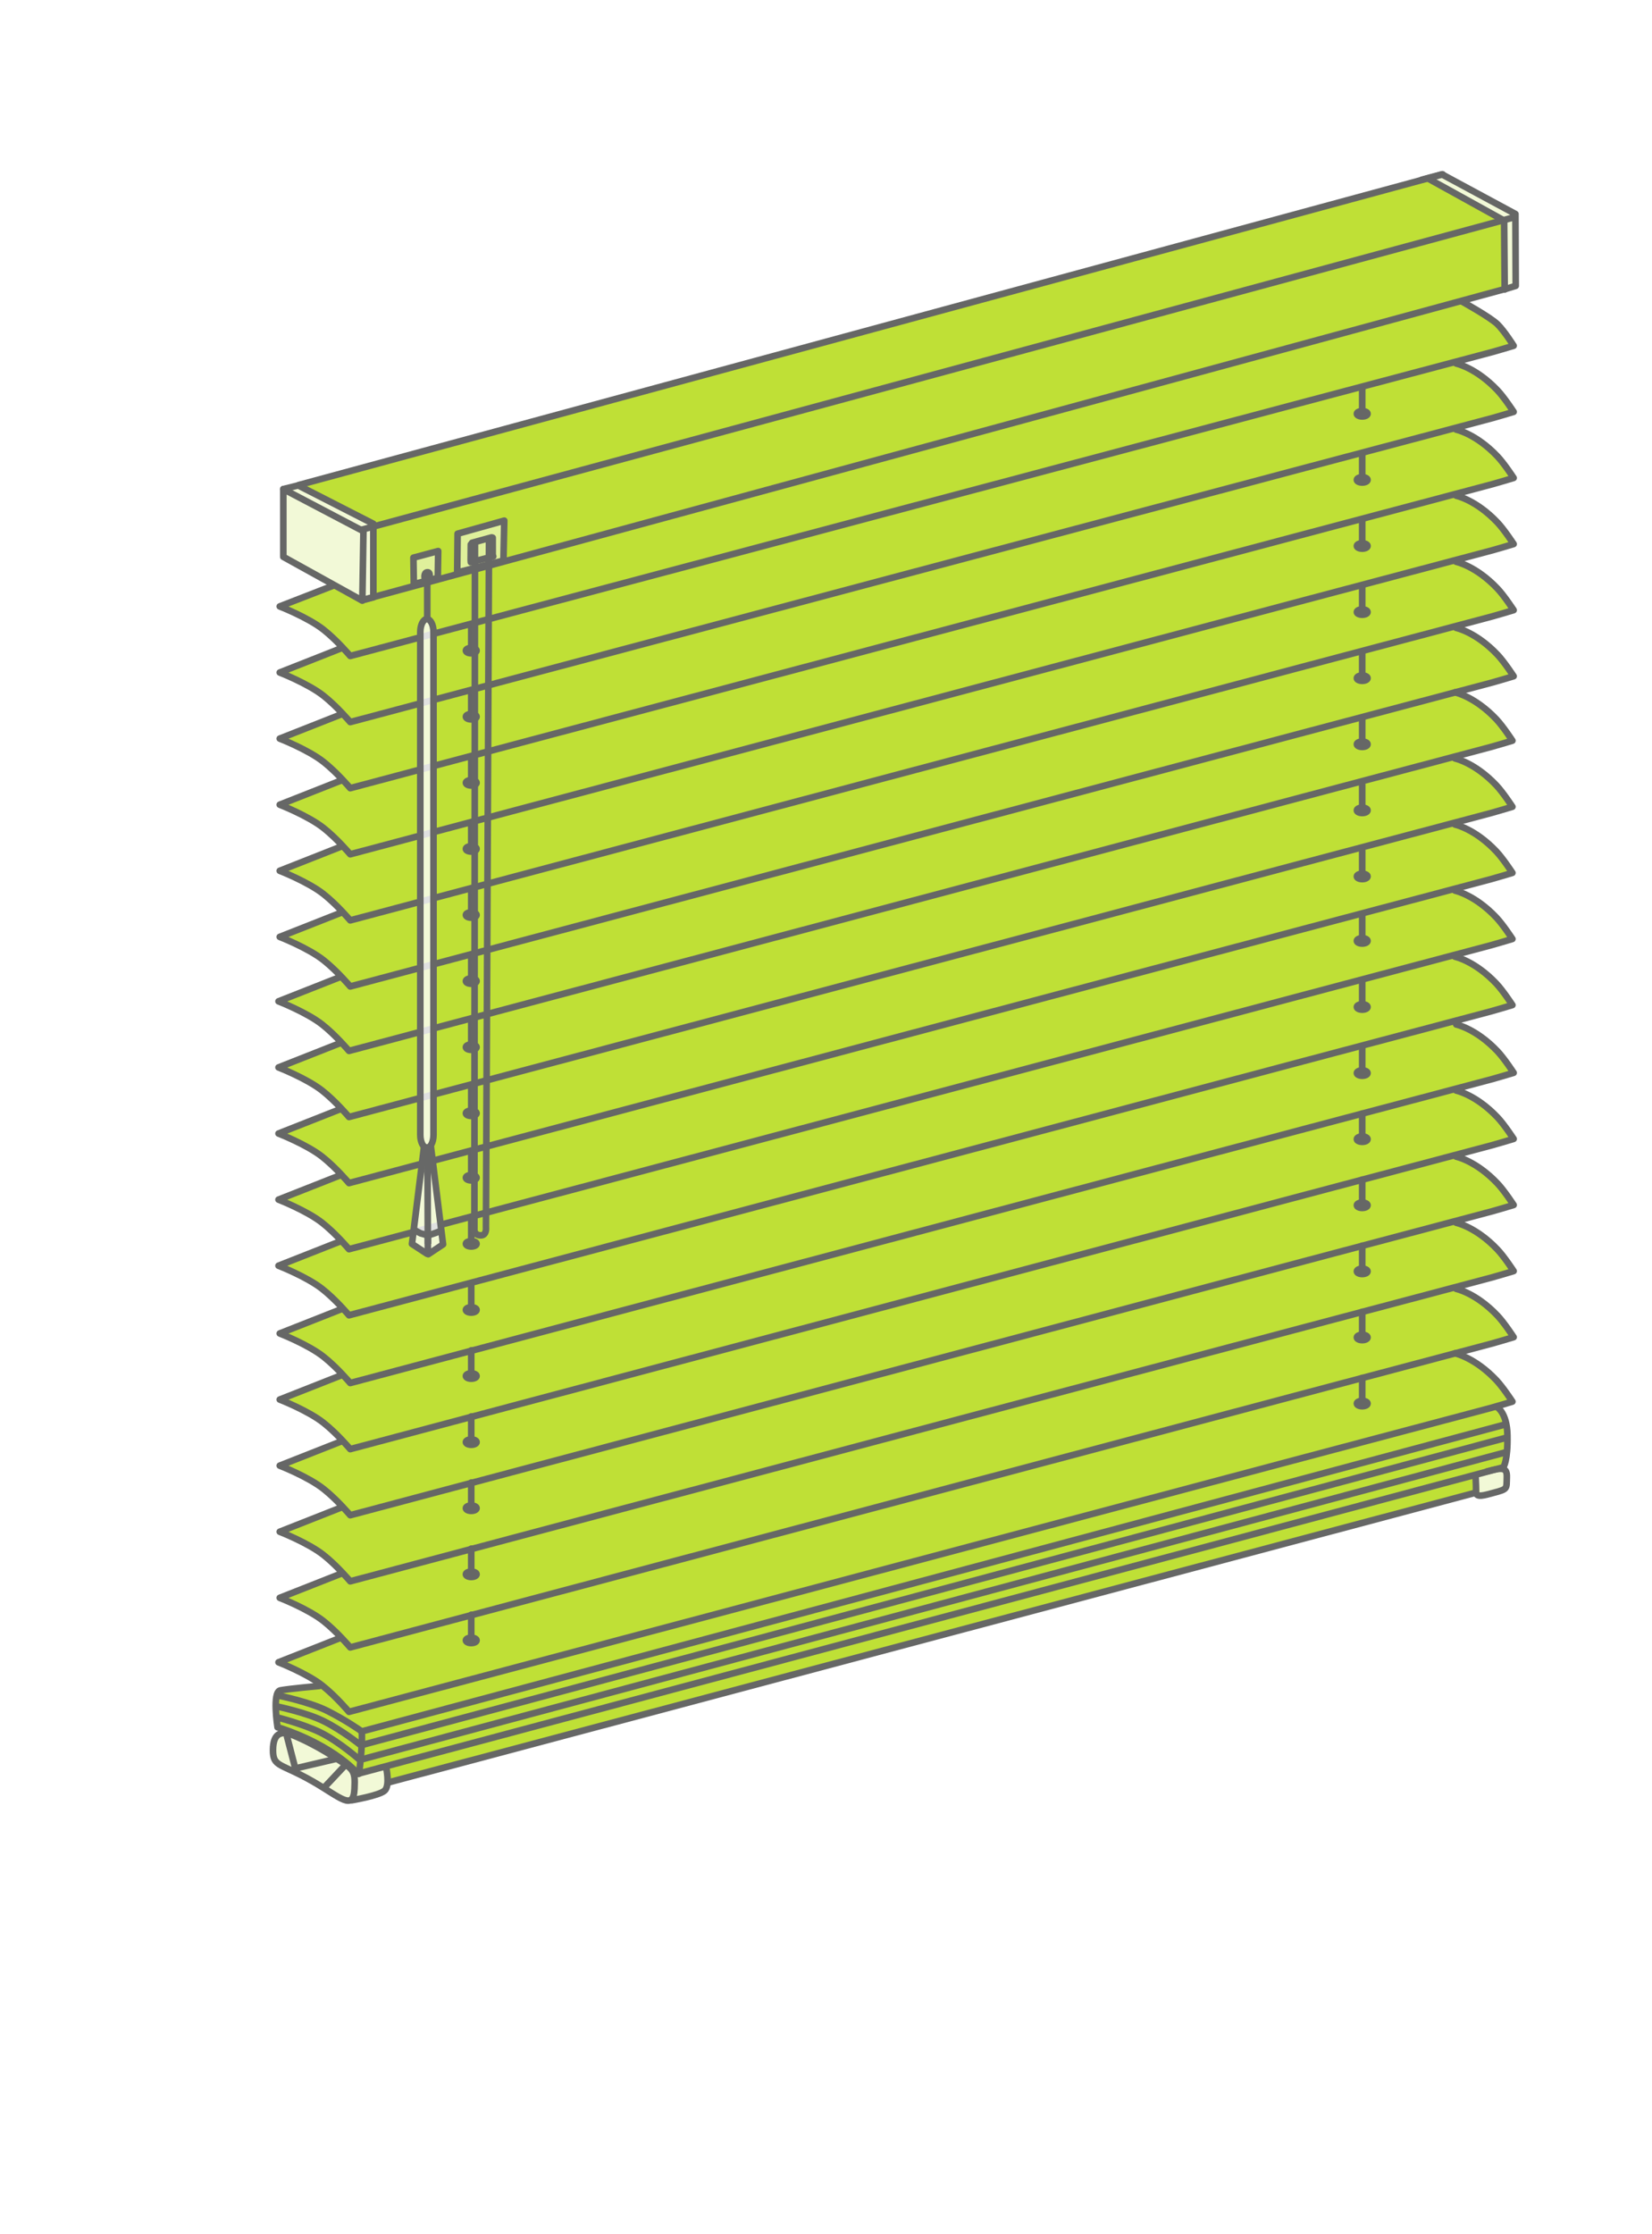 <?xml version="1.0" encoding="utf-8"?>
<!-- Generator: Adobe Illustrator 16.0.3, SVG Export Plug-In . SVG Version: 6.00 Build 0)  -->
<!DOCTYPE svg PUBLIC "-//W3C//DTD SVG 1.1//EN" "http://www.w3.org/Graphics/SVG/1.1/DTD/svg11.dtd">
<svg version="1.1" xmlns="http://www.w3.org/2000/svg" xmlns:xlink="http://www.w3.org/1999/xlink" x="0px" y="0px" width="250px"
	 height="338px" viewBox="0 0 250 338" enable-background="new 0 0 250 338" xml:space="preserve">
<rect x="0" y="0" width="250" height="338" fill="#333333" stroke="none"/>
<g id="Layer_2">
	<rect x="6.833" y="6.833" fill="#BFE036" stroke="#000000" stroke-miterlimit="10" width="237.667" height="316.333"/>
</g>
<g id="Layer_1">
	<g id="Hintergrundfarbe_Schiene_schmal">
		<path fill="#FFFFFF" d="M-2-3v342h254.5V-3H-2z M227.75,221.938l0.5,3.313l-4.563,0.813L58.667,269.75l-0.542,1.313l-5,1.438
			l-11.313-5.938c0,0-0.917-1.037-0.313-2.125c1.563-2.813,0.432-4.496,0.25-5.438c-0.375-1.938,0.625-3.25,0.625-3.25l6.125-0.875
			l-5.75-3.438l8.75-3.813c0,0-4.25-3.313-4.875-3.688c-1.343-0.806-4.186-2.104-4.186-2.104l9.311-3.896c0,0-3.25-3-4-3.375
			c-0.661-0.33-5.295-2.646-5.295-2.646L52,228c0,0-3.063-2.5-4.063-3.375c-0.368-0.322-5.468-2.545-5.468-2.545l9.218-3.955
			c0,0-3.25-2.938-4.25-3.75c-0.796-0.646-4.952-2.791-4.952-2.791l9.639-3.709c0,0-2.875-2.375-4.188-3.313
			c-0.667-0.478-5.437-2.813-5.437-2.813L51.688,198c0,0-3.688-3.688-4.5-4c-0.81-0.313-4.672-2.502-4.672-2.502l9.047-3.748
			c0,0-4.125-3.625-4.375-3.813c-0.533-0.4-4.657-2.353-4.657-2.353l8.845-3.897c0,0-3.313-3.188-4.313-3.688
			c-0.637-0.317-4.518-2.414-4.518-2.414l9.08-3.836c0,0-4.12-3.879-4.75-4.063c-0.762-0.222-4.314-2.271-4.314-2.271l8.814-3.792
			c0,0-4.573-4.067-5.688-4.563c-0.751-0.334-3.111-1.557-3.111-1.557l9.236-3.755c0,0-2.813-2.563-4.063-3.125
			c-0.287-0.129-5.16-2.958-5.16-2.958l9.222-3.792c0,0-3.5-2.938-4.25-3.5c-0.646-0.484-4.958-2.708-4.958-2.708l9.208-3.729
			c0,0-3.625-3.25-4.938-4c-0.71-0.406-4.255-2.271-4.255-2.271l9.13-3.583c0,0-3-3.083-3.917-3.583
			c-0.805-0.439-5.167-2.667-5.167-2.667l9.083-3.75c0,0-1.5-2.167-3.083-3c-2.615-1.377-6.016-3.331-6.016-3.331L51.417,98
			c0,0-0.516-1.429-2.333-2.667c-3.917-2.667-6.417-3.584-6.417-3.584l4.917-2.333L50.5,88.5l-7.833-4.083L43,73.917l2.375-0.667
			l173.25-46.875l10.563,6.188l0.146,10.604l-1.833,0.458c0,0-6.379,1.832-5.668,2.125c4.25,1.75,7.002,6.417,7.001,6.417
			c0,0-7.667,1.75-8.084,2.583c-0.422,0.842,3.667,1.5,5.512,3.616c0.788,0.904,3.084,3.455,2.655,3.884
			c-0.333,0.333-7.675,1.451-7.917,2.667c-0.083,0.417,7.404,3.537,7.834,7.417c0.083,0.75-7.834,1.206-7.834,2.583
			c0,0.583,3.082,1.359,4.917,3.5c1,1.167,2.959,2.958,2.771,3.771c-0.295,1.28-8.68,1.704-8.063,2.938
			c0.018,0.032,3.375,1.125,5,3.125c0.939,1.158,3.25,2.625,3.188,3.813c-0.045,0.847-8.598,1.958-8.313,2.813
			c0.125,0.375,4.5,2,5.75,3.938c0.68,1.051,2.759,2.335,2.5,3.5c-0.125,0.563-8,1.313-8,2.625c0,0.146,4.402,1.574,5.563,3.625
			c0.813,1.438,2.313,2.512,2.313,3.5c0,0.25-8.276,1.256-8.063,2.75c0.063,0.438,3.25,1.063,5.563,3.625
			c0.741,0.821,2.347,2.333,2.438,3.438c0.098,1.187-7.813,1.938-7.875,2.688c-0.026,0.312,3.871,2.497,5.188,3.813
			c0.875,0.875,2.439,2.574,2.688,3.563c0.07,0.281-7.625,1.813-7.813,2.375c-0.514,1.541,1.375,0.188,4.813,3.5
			c0.865,0.833,3.063,3.237,3.125,4c0.06,0.714-8.067,2.05-7.75,2.688c0.125,0.25,3,1.625,5.188,4c0.765,0.83,2.5,2.559,2.5,3.125
			c0,0.875-8.752,2.358-8.125,2.938c1.209,1.116,3.188,1.5,5.188,3.625c0.479,0.509,3.099,3.495,3.125,3.813
			c0.037,0.444-7.375,2.063-7.688,2.188c-1.168,0.467,3.429,3.016,3.938,3.5c1.25,1.187,3.611,2.657,3.75,4.313
			c0.103,1.229-8.188,1.494-8.188,2.688c0,0.563,3.813,1.313,5.375,3.75c0.528,0.826,2.856,2.932,2.938,3.875
			c0.037,0.439-8.287,1.815-8.25,2.25c0.068,0.805,5.746,3.474,5.813,4.25c0.061,0.699,2.721,2.129,2.188,3.375
			c-0.402,0.94-7.688,2.125-7.688,2.375c0,1.174,3.299,2.369,4.125,3c1.434,1.093,3.551,2.865,3.688,4.438
			c0.144,1.633-7.813,2-7.813,2.625c0,1.521,3.125,1.875,4.313,2.938c2.207,1.974,3.261,4.202,3.313,4.313
			c0.328,0.681-3.132,0.062-1.875,1c0.979,0.732,1.5,3.875,1.5,3.875L227.75,221.938z"/>
	</g>
	<g id="Endkappen">
		<polygon opacity="0.8" fill="#FFFFFF" enable-background="new    " points="216.667,27 218.5,26.5 229.313,32.5 229.375,43.208 
			227.542,43.792 227.333,33.208 		"/>
		<path opacity="0.8" fill="#FFFFFF" enable-background="new    " d="M43.5,267.813c-1.313-0.688-2.813-2.188-2.188-3.688
			s0.688-1.938,1.5-2s5,2,5.938,2.5s3.625,2.25,4.125,2.813c0.5,0.563,0.625,1,2.063,0.688s3.625-0.688,3.625-0.688
			s0.188,0.813,0.188,1.938s-1.5,2.438-3.938,2.75s-3.688-0.063-5.75-1.375S43.5,267.813,43.5,267.813z"/>
		<polygon opacity="0.8" fill="#FFFFFF" enable-background="new    " points="223.938,226.25 223.688,223 227.938,222.25 
			228.313,225.063 		"/>
		<polygon opacity="0.8" fill="#FFFFFF" enable-background="new    " points="43,73.917 45.583,73.333 56.5,79.333 56.667,90.333 
			54.667,90.75 42.667,84.167 		"/>
	</g>
	<g id="Jalousie_und_Schiene_schmal">
		<g>
			<g id="Teil">
				<path fill="none" stroke="#666766" stroke-linecap="round" stroke-linejoin="round" stroke-miterlimit="10" d="M221.333,45.667
					c0,0,4.237,2.354,5.292,3.396s2.438,3.25,2.438,3.25s-3.313,1-4.25,1.219C223.645,53.804,53,99.25,53,99.25
					s-2.016-2.392-4.063-4c-2.333-1.833-6.604-3.5-6.604-3.5l8.042-3.125"/>
			</g>
			<g id="Teil_1_">
				<path fill="none" stroke="#666766" stroke-linecap="round" stroke-linejoin="round" stroke-miterlimit="10" d="M220.375,55
					c0,0,3,0.625,6.25,4.063c1.02,1.077,2.438,3.25,2.438,3.25s-3.313,1-4.25,1.219C223.645,63.804,53,109.25,53,109.25
					s-2.016-2.392-4.063-4c-2.333-1.833-6.604-3.5-6.604-3.5l9.354-3.688"/>
			</g>
			<g id="Teil_2_">
				<path fill="none" stroke="#666766" stroke-linecap="round" stroke-linejoin="round" stroke-miterlimit="10" d="M220.375,65
					c0,0,3,0.625,6.25,4.063c1.02,1.077,2.438,3.25,2.438,3.25s-3.313,1-4.25,1.219C223.645,73.804,53,119.25,53,119.25
					s-2.016-2.392-4.063-4c-2.333-1.833-6.604-3.5-6.604-3.5l9.354-3.688"/>
			</g>
			<g id="Teil_3_">
				<path fill="none" stroke="#666766" stroke-linecap="round" stroke-linejoin="round" stroke-miterlimit="10" d="M220.375,75
					c0,0,3,0.625,6.25,4.063c1.02,1.077,2.438,3.25,2.438,3.25s-3.313,1-4.25,1.219C223.645,83.804,53,129.25,53,129.25
					s-2.016-2.392-4.063-4c-2.333-1.833-6.604-3.5-6.604-3.5l9.354-3.688"/>
			</g>
			<g id="Teil_4_">
				<path fill="none" stroke="#666766" stroke-linecap="round" stroke-linejoin="round" stroke-miterlimit="10" d="M220.375,85
					c0,0,3,0.625,6.25,4.063c1.02,1.077,2.438,3.25,2.438,3.25s-3.313,1-4.25,1.219C223.645,93.804,53,139.25,53,139.25
					s-2.016-2.392-4.063-4c-2.333-1.833-6.604-3.5-6.604-3.5l9.354-3.688"/>
			</g>
			<g id="Teil_5_">
				<path fill="none" stroke="#666766" stroke-linecap="round" stroke-linejoin="round" stroke-miterlimit="10" d="M220.375,95
					c0,0,3,0.625,6.25,4.063c1.02,1.077,2.438,3.25,2.438,3.25s-3.313,1-4.25,1.219C223.645,103.804,53,149.25,53,149.25
					s-2.016-2.392-4.063-4c-2.333-1.833-6.604-3.5-6.604-3.5l9.354-3.688"/>
			</g>
			<g id="Teil_10_">
				<path fill="none" stroke="#666766" stroke-linecap="round" stroke-linejoin="round" stroke-miterlimit="10" d="M220.188,104.75
					c0,0,3,0.625,6.25,4.063c1.02,1.077,2.438,3.25,2.438,3.25s-3.313,1-4.25,1.219C223.457,113.554,52.813,159,52.813,159
					s-2.016-2.392-4.063-4c-2.333-1.833-6.604-3.5-6.604-3.5l9.354-3.688"/>
			</g>
			<g id="Teil_9_">
				<path fill="none" stroke="#666766" stroke-linecap="round" stroke-linejoin="round" stroke-miterlimit="10" d="M220.188,114.75
					c0,0,3,0.625,6.25,4.063c1.02,1.077,2.438,3.25,2.438,3.25s-3.313,1-4.25,1.219C223.457,123.554,52.813,169,52.813,169
					s-2.016-2.392-4.063-4c-2.333-1.833-6.604-3.5-6.604-3.5l9.354-3.688"/>
			</g>
			<g id="Teil_8_">
				<path fill="none" stroke="#666766" stroke-linecap="round" stroke-linejoin="round" stroke-miterlimit="10" d="M220.188,124.75
					c0,0,3,0.625,6.25,4.063c1.02,1.077,2.438,3.25,2.438,3.25s-3.313,1-4.25,1.219C223.457,133.554,52.813,179,52.813,179
					s-2.016-2.393-4.063-4c-2.333-1.834-6.604-3.5-6.604-3.5l9.354-3.688"/>
			</g>
			<g id="Teil_7_">
				<path fill="none" stroke="#666766" stroke-linecap="round" stroke-linejoin="round" stroke-miterlimit="10" d="M220.188,134.75
					c0,0,3,0.625,6.25,4.063c1.02,1.077,2.438,3.25,2.438,3.25s-3.313,1-4.25,1.219C223.457,143.554,52.813,189,52.813,189
					s-2.016-2.393-4.063-4c-2.333-1.834-6.604-3.5-6.604-3.5l9.354-3.688"/>
			</g>
			<g id="Teil_6_">
				<path fill="none" stroke="#666766" stroke-linecap="round" stroke-linejoin="round" stroke-miterlimit="10" d="M220.188,144.75
					c0,0,3,0.625,6.25,4.063c1.02,1.077,2.438,3.25,2.438,3.25s-3.313,1-4.25,1.219C223.457,153.554,52.813,199,52.813,199
					s-2.016-2.393-4.063-4c-2.333-1.834-6.604-3.5-6.604-3.5l9.354-3.688"/>
			</g>
			<g id="Teil_20_">
				<path fill="none" stroke="#666766" stroke-linecap="round" stroke-linejoin="round" stroke-miterlimit="10" d="M220.375,155
					c0,0,3,0.625,6.25,4.063c1.02,1.077,2.438,3.25,2.438,3.25s-3.313,1-4.25,1.219C223.645,163.804,53,209.25,53,209.25
					s-2.016-2.393-4.063-4c-2.333-1.834-6.604-3.5-6.604-3.5l9.354-3.688"/>
			</g>
			<g id="Teil_19_">
				<path fill="none" stroke="#666766" stroke-linecap="round" stroke-linejoin="round" stroke-miterlimit="10" d="M220.375,165
					c0,0,3,0.625,6.25,4.063c1.02,1.076,2.438,3.25,2.438,3.25s-3.313,1-4.25,1.22C223.645,173.804,53,219.25,53,219.25
					s-2.016-2.393-4.063-4c-2.333-1.834-6.604-3.5-6.604-3.5l9.354-3.688"/>
			</g>
			<g id="Teil_18_">
				<path fill="none" stroke="#666766" stroke-linecap="round" stroke-linejoin="round" stroke-miterlimit="10" d="M220.375,175
					c0,0,3,0.625,6.25,4.063c1.02,1.076,2.438,3.25,2.438,3.25s-3.313,1-4.25,1.22C223.645,183.804,53,229.25,53,229.25
					s-2.016-2.393-4.063-4c-2.333-1.834-6.604-3.5-6.604-3.5l9.354-3.688"/>
			</g>
			<g id="Teil_17_">
				<path fill="none" stroke="#666766" stroke-linecap="round" stroke-linejoin="round" stroke-miterlimit="10" d="M220.375,185
					c0,0,3,0.625,6.25,4.063c1.02,1.076,2.438,3.25,2.438,3.25s-3.313,1-4.25,1.22C223.645,193.804,53,239.25,53,239.25
					s-2.016-2.393-4.063-4c-2.333-1.834-6.604-3.5-6.604-3.5l9.354-3.688"/>
			</g>
			<g id="Teil_16_">
				<path fill="none" stroke="#666766" stroke-linecap="round" stroke-linejoin="round" stroke-miterlimit="10" d="M220.375,195
					c0,0,3,0.625,6.25,4.063c1.02,1.076,2.438,3.25,2.438,3.25s-3.313,1-4.25,1.22C223.645,203.804,53,249.25,53,249.25
					s-2.016-2.393-4.063-4c-2.333-1.834-6.604-3.5-6.604-3.5l9.354-3.688"/>
			</g>
			<g id="Teil_15_">
				<path fill="none" stroke="#666766" stroke-linecap="round" stroke-linejoin="round" stroke-miterlimit="10" d="M220.188,204.75
					c0,0,3,0.625,6.25,4.063c1.02,1.076,2.438,3.25,2.438,3.25s-3.313,1-4.25,1.22C223.457,213.554,52.813,259,52.813,259
					s-2.016-2.393-4.063-4c-2.333-1.834-6.604-3.5-6.604-3.5l9.354-3.688"/>
			</g>
		</g>
		<g id="Löcher_links">
			<g>
				
					<ellipse fill="none" stroke="#666766" stroke-linecap="round" stroke-linejoin="round" stroke-miterlimit="10" cx="71.313" cy="98.438" rx="0.813" ry="0.406"/>
				
					<line fill="none" stroke="#666766" stroke-linecap="round" stroke-linejoin="round" stroke-miterlimit="10" x1="71.313" y1="98.375" x2="71.313" y2="94.563"/>
			</g>
			<g>
				
					<ellipse fill="none" stroke="#666766" stroke-linecap="round" stroke-linejoin="round" stroke-miterlimit="10" cx="71.313" cy="108.438" rx="0.813" ry="0.406"/>
				
					<line fill="none" stroke="#666766" stroke-linecap="round" stroke-linejoin="round" stroke-miterlimit="10" x1="71.313" y1="108.375" x2="71.313" y2="104.563"/>
			</g>
			<g>
				
					<ellipse fill="none" stroke="#666766" stroke-linecap="round" stroke-linejoin="round" stroke-miterlimit="10" cx="71.313" cy="118.438" rx="0.813" ry="0.406"/>
				
					<line fill="none" stroke="#666766" stroke-linecap="round" stroke-linejoin="round" stroke-miterlimit="10" x1="71.313" y1="118.375" x2="71.313" y2="114.563"/>
			</g>
			<g>
				
					<ellipse fill="none" stroke="#666766" stroke-linecap="round" stroke-linejoin="round" stroke-miterlimit="10" cx="71.313" cy="128.438" rx="0.813" ry="0.406"/>
				
					<line fill="none" stroke="#666766" stroke-linecap="round" stroke-linejoin="round" stroke-miterlimit="10" x1="71.313" y1="128.375" x2="71.313" y2="124.563"/>
			</g>
			<g>
				
					<ellipse fill="none" stroke="#666766" stroke-linecap="round" stroke-linejoin="round" stroke-miterlimit="10" cx="71.313" cy="138.438" rx="0.813" ry="0.406"/>
				
					<line fill="none" stroke="#666766" stroke-linecap="round" stroke-linejoin="round" stroke-miterlimit="10" x1="71.313" y1="138.375" x2="71.313" y2="134.563"/>
			</g>
			<g>
				
					<ellipse fill="none" stroke="#666766" stroke-linecap="round" stroke-linejoin="round" stroke-miterlimit="10" cx="71.313" cy="148.438" rx="0.813" ry="0.406"/>
				
					<line fill="none" stroke="#666766" stroke-linecap="round" stroke-linejoin="round" stroke-miterlimit="10" x1="71.313" y1="148.375" x2="71.313" y2="144.563"/>
			</g>
			<g>
				
					<ellipse fill="none" stroke="#666766" stroke-linecap="round" stroke-linejoin="round" stroke-miterlimit="10" cx="71.313" cy="158.438" rx="0.813" ry="0.406"/>
				
					<line fill="none" stroke="#666766" stroke-linecap="round" stroke-linejoin="round" stroke-miterlimit="10" x1="71.313" y1="158.375" x2="71.313" y2="154.563"/>
			</g>
			<g>
				
					<ellipse fill="none" stroke="#666766" stroke-linecap="round" stroke-linejoin="round" stroke-miterlimit="10" cx="71.313" cy="168.438" rx="0.813" ry="0.406"/>
				
					<line fill="none" stroke="#666766" stroke-linecap="round" stroke-linejoin="round" stroke-miterlimit="10" x1="71.313" y1="168.375" x2="71.313" y2="164.563"/>
			</g>
			<g>
				
					<ellipse fill="none" stroke="#666766" stroke-linecap="round" stroke-linejoin="round" stroke-miterlimit="10" cx="71.313" cy="178.188" rx="0.813" ry="0.406"/>
				
					<line fill="none" stroke="#666766" stroke-linecap="round" stroke-linejoin="round" stroke-miterlimit="10" x1="71.313" y1="178.125" x2="71.313" y2="174.313"/>
			</g>
			<g>
				
					<ellipse fill="none" stroke="#666766" stroke-linecap="round" stroke-linejoin="round" stroke-miterlimit="10" cx="71.313" cy="188.188" rx="0.813" ry="0.406"/>
				
					<line fill="none" stroke="#666766" stroke-linecap="round" stroke-linejoin="round" stroke-miterlimit="10" x1="71.313" y1="188.125" x2="71.313" y2="184.313"/>
			</g>
			<g>
				
					<ellipse fill="none" stroke="#666766" stroke-linecap="round" stroke-linejoin="round" stroke-miterlimit="10" cx="71.313" cy="198.188" rx="0.813" ry="0.406"/>
				
					<line fill="none" stroke="#666766" stroke-linecap="round" stroke-linejoin="round" stroke-miterlimit="10" x1="71.313" y1="198.125" x2="71.313" y2="194.313"/>
			</g>
			<g>
				
					<ellipse fill="none" stroke="#666766" stroke-linecap="round" stroke-linejoin="round" stroke-miterlimit="10" cx="71.313" cy="208.188" rx="0.813" ry="0.406"/>
				
					<line fill="none" stroke="#666766" stroke-linecap="round" stroke-linejoin="round" stroke-miterlimit="10" x1="71.313" y1="208.125" x2="71.313" y2="204.313"/>
			</g>
			<g>
				
					<ellipse fill="none" stroke="#666766" stroke-linecap="round" stroke-linejoin="round" stroke-miterlimit="10" cx="71.313" cy="218.188" rx="0.813" ry="0.406"/>
				
					<line fill="none" stroke="#666766" stroke-linecap="round" stroke-linejoin="round" stroke-miterlimit="10" x1="71.313" y1="218.125" x2="71.313" y2="214.313"/>
			</g>
			<g>
				
					<ellipse fill="none" stroke="#666766" stroke-linecap="round" stroke-linejoin="round" stroke-miterlimit="10" cx="71.313" cy="228.188" rx="0.813" ry="0.406"/>
				
					<line fill="none" stroke="#666766" stroke-linecap="round" stroke-linejoin="round" stroke-miterlimit="10" x1="71.313" y1="228.125" x2="71.313" y2="224.313"/>
			</g>
			<g>
				
					<ellipse fill="none" stroke="#666766" stroke-linecap="round" stroke-linejoin="round" stroke-miterlimit="10" cx="71.313" cy="238.188" rx="0.813" ry="0.406"/>
				
					<line fill="none" stroke="#666766" stroke-linecap="round" stroke-linejoin="round" stroke-miterlimit="10" x1="71.313" y1="238.125" x2="71.313" y2="234.313"/>
			</g>
			<g>
				
					<ellipse fill="none" stroke="#666766" stroke-linecap="round" stroke-linejoin="round" stroke-miterlimit="10" cx="71.313" cy="248.188" rx="0.813" ry="0.406"/>
				
					<line fill="none" stroke="#666766" stroke-linecap="round" stroke-linejoin="round" stroke-miterlimit="10" x1="71.313" y1="248.125" x2="71.313" y2="244.313"/>
			</g>
		</g>
		<g id="Löcher_rechts">
			<g>
				
					<ellipse fill="none" stroke="#666766" stroke-linecap="round" stroke-linejoin="round" stroke-miterlimit="10" cx="206.146" cy="62.604" rx="0.813" ry="0.406"/>
				
					<line fill="none" stroke="#666766" stroke-linecap="round" stroke-linejoin="round" stroke-miterlimit="10" x1="206.146" y1="62.542" x2="206.146" y2="58.729"/>
			</g>
			<g>
				
					<ellipse fill="none" stroke="#666766" stroke-linecap="round" stroke-linejoin="round" stroke-miterlimit="10" cx="206.146" cy="72.604" rx="0.813" ry="0.406"/>
				
					<line fill="none" stroke="#666766" stroke-linecap="round" stroke-linejoin="round" stroke-miterlimit="10" x1="206.146" y1="72.542" x2="206.146" y2="68.729"/>
			</g>
			<g>
				
					<ellipse fill="none" stroke="#666766" stroke-linecap="round" stroke-linejoin="round" stroke-miterlimit="10" cx="206.146" cy="82.604" rx="0.813" ry="0.406"/>
				
					<line fill="none" stroke="#666766" stroke-linecap="round" stroke-linejoin="round" stroke-miterlimit="10" x1="206.146" y1="82.542" x2="206.146" y2="78.729"/>
			</g>
			<g>
				
					<ellipse fill="none" stroke="#666766" stroke-linecap="round" stroke-linejoin="round" stroke-miterlimit="10" cx="206.146" cy="92.604" rx="0.813" ry="0.406"/>
				
					<line fill="none" stroke="#666766" stroke-linecap="round" stroke-linejoin="round" stroke-miterlimit="10" x1="206.146" y1="92.542" x2="206.146" y2="88.729"/>
			</g>
			<g>
				
					<ellipse fill="none" stroke="#666766" stroke-linecap="round" stroke-linejoin="round" stroke-miterlimit="10" cx="206.146" cy="102.604" rx="0.813" ry="0.406"/>
				
					<line fill="none" stroke="#666766" stroke-linecap="round" stroke-linejoin="round" stroke-miterlimit="10" x1="206.146" y1="102.542" x2="206.146" y2="98.729"/>
			</g>
			<g>
				
					<ellipse fill="none" stroke="#666766" stroke-linecap="round" stroke-linejoin="round" stroke-miterlimit="10" cx="206.146" cy="112.604" rx="0.813" ry="0.406"/>
				
					<line fill="none" stroke="#666766" stroke-linecap="round" stroke-linejoin="round" stroke-miterlimit="10" x1="206.146" y1="112.542" x2="206.146" y2="108.729"/>
			</g>
			<g>
				
					<ellipse fill="none" stroke="#666766" stroke-linecap="round" stroke-linejoin="round" stroke-miterlimit="10" cx="206.146" cy="122.604" rx="0.813" ry="0.406"/>
				
					<line fill="none" stroke="#666766" stroke-linecap="round" stroke-linejoin="round" stroke-miterlimit="10" x1="206.146" y1="122.542" x2="206.146" y2="118.729"/>
			</g>
			<g>
				
					<ellipse fill="none" stroke="#666766" stroke-linecap="round" stroke-linejoin="round" stroke-miterlimit="10" cx="206.146" cy="132.604" rx="0.813" ry="0.406"/>
				
					<line fill="none" stroke="#666766" stroke-linecap="round" stroke-linejoin="round" stroke-miterlimit="10" x1="206.146" y1="132.542" x2="206.146" y2="128.729"/>
			</g>
			<g>
				
					<ellipse fill="none" stroke="#666766" stroke-linecap="round" stroke-linejoin="round" stroke-miterlimit="10" cx="206.146" cy="142.354" rx="0.813" ry="0.406"/>
				
					<line fill="none" stroke="#666766" stroke-linecap="round" stroke-linejoin="round" stroke-miterlimit="10" x1="206.146" y1="142.292" x2="206.146" y2="138.479"/>
			</g>
			<g>
				
					<ellipse fill="none" stroke="#666766" stroke-linecap="round" stroke-linejoin="round" stroke-miterlimit="10" cx="206.146" cy="152.354" rx="0.813" ry="0.406"/>
				
					<line fill="none" stroke="#666766" stroke-linecap="round" stroke-linejoin="round" stroke-miterlimit="10" x1="206.146" y1="152.292" x2="206.146" y2="148.479"/>
			</g>
			<g>
				
					<ellipse fill="none" stroke="#666766" stroke-linecap="round" stroke-linejoin="round" stroke-miterlimit="10" cx="206.146" cy="162.354" rx="0.813" ry="0.406"/>
				
					<line fill="none" stroke="#666766" stroke-linecap="round" stroke-linejoin="round" stroke-miterlimit="10" x1="206.146" y1="162.292" x2="206.146" y2="158.479"/>
			</g>
			<g>
				
					<ellipse fill="none" stroke="#666766" stroke-linecap="round" stroke-linejoin="round" stroke-miterlimit="10" cx="206.146" cy="172.354" rx="0.813" ry="0.406"/>
				
					<line fill="none" stroke="#666766" stroke-linecap="round" stroke-linejoin="round" stroke-miterlimit="10" x1="206.146" y1="172.292" x2="206.146" y2="168.479"/>
			</g>
			<g>
				
					<ellipse fill="none" stroke="#666766" stroke-linecap="round" stroke-linejoin="round" stroke-miterlimit="10" cx="206.146" cy="182.354" rx="0.813" ry="0.406"/>
				
					<line fill="none" stroke="#666766" stroke-linecap="round" stroke-linejoin="round" stroke-miterlimit="10" x1="206.146" y1="182.292" x2="206.146" y2="178.479"/>
			</g>
			<g>
				
					<ellipse fill="none" stroke="#666766" stroke-linecap="round" stroke-linejoin="round" stroke-miterlimit="10" cx="206.146" cy="192.354" rx="0.813" ry="0.406"/>
				
					<line fill="none" stroke="#666766" stroke-linecap="round" stroke-linejoin="round" stroke-miterlimit="10" x1="206.146" y1="192.292" x2="206.146" y2="188.479"/>
			</g>
			<g>
				
					<ellipse fill="none" stroke="#666766" stroke-linecap="round" stroke-linejoin="round" stroke-miterlimit="10" cx="206.146" cy="202.354" rx="0.813" ry="0.406"/>
				
					<line fill="none" stroke="#666766" stroke-linecap="round" stroke-linejoin="round" stroke-miterlimit="10" x1="206.146" y1="202.292" x2="206.146" y2="198.479"/>
			</g>
			<g>
				
					<ellipse fill="none" stroke="#666766" stroke-linecap="round" stroke-linejoin="round" stroke-miterlimit="10" cx="206.146" cy="212.354" rx="0.813" ry="0.406"/>
				
					<line fill="none" stroke="#666766" stroke-linecap="round" stroke-linejoin="round" stroke-miterlimit="10" x1="206.146" y1="212.292" x2="206.146" y2="208.479"/>
			</g>
		</g>
		<g id="Unterschiene">
			<path fill="none" stroke="#666766" stroke-linecap="round" stroke-linejoin="round" stroke-miterlimit="10" d="M44.688,262.688
				c-1.875-0.873-3.375-0.75-3.375,2.127c0,2.582,1.175,1.924,6.083,4.75c4.125,2.375,6.083,4.5,6.25,1.082
				c0.145-2.968-0.125-2.916-3.25-4.916S44.688,262.688,44.688,262.688z"/>
			<path fill="none" stroke="#666766" stroke-linecap="round" stroke-linejoin="round" stroke-miterlimit="10" d="M53.25,272.375
				c0,0,4.063-0.688,4.938-1.438s0.25-3.5,0.25-3.5"/>
			
				<line fill="none" stroke="#666766" stroke-linecap="round" stroke-linejoin="round" stroke-miterlimit="10" x1="58.75" y1="269.688" x2="223.313" y2="225.844"/>
			<path fill="none" stroke="#666766" stroke-linecap="round" stroke-linejoin="round" stroke-miterlimit="10" d="M225.042,222.626
				c2.333-0.625,3.045-0.646,2.989,0.905c-0.063,1.75,0.188,1.75-2.063,2.344c-1.226,0.323-2.595,0.781-2.595-0.094
				c0-1.809-0.095-2.563-0.095-2.563"/>
			<polyline fill="none" stroke="#666766" stroke-linecap="round" stroke-linejoin="round" stroke-miterlimit="10" points="
				43.438,262.75 44.688,267.563 50.813,266.125 			"/>
			
				<line fill="none" stroke="#666766" stroke-linecap="round" stroke-linejoin="round" stroke-miterlimit="10" x1="52.188" y1="267.125" x2="49.25" y2="270.25"/>
		</g>
		<g id="Lamellen_unten">
		</g>
		<path fill="none" stroke="#666766" stroke-linecap="round" stroke-linejoin="round" stroke-miterlimit="10" d="M226.583,212.917
			c0,0,1.472,0.832,1.542,4.209c0.083,3.958-0.625,4.874-0.625,4.874L54.125,268.375c0,0-0.656-0.934-2.625-2.375
			c-4.438-3.25-9.5-4.666-9.5-4.666s-0.833-5.333,0.417-5.583s5.917-0.667,5.917-0.667"/>
		<path fill="none" stroke="#666766" stroke-linecap="round" stroke-linejoin="round" stroke-miterlimit="10" d="M41.917,259.834
			c0,0,4,1,6.667,2.333c2.81,1.404,5.833,4.084,5.833,4.084"/>
		<path fill="none" stroke="#666766" stroke-linecap="round" stroke-linejoin="round" stroke-miterlimit="10" d="M41.833,258.167
			c0,0,4.5,0.917,7.167,2.25c2.81,1.404,5.417,3.5,5.417,3.5"/>
		<path fill="none" stroke="#666766" stroke-linecap="round" stroke-linejoin="round" stroke-miterlimit="10" d="M42.333,256.584
			c0,0,4.5,0.917,7.167,2.25c2.81,1.404,5.125,3.041,5.125,3.041"/>
		<path fill="none" stroke="#666766" stroke-linecap="round" stroke-linejoin="round" stroke-miterlimit="10" d="M54.313,268.376
			c0,0,0.278-1.754,0.417-4.167c0.083-1.459,0.021-2.146,0.021-2.146"/>
		
			<line fill="none" stroke="#666766" stroke-linecap="round" stroke-linejoin="round" stroke-miterlimit="10" x1="55.063" y1="261.875" x2="227.708" y2="215.542"/>
		
			<line fill="none" stroke="#666766" stroke-linecap="round" stroke-linejoin="round" stroke-miterlimit="10" x1="55.063" y1="263.938" x2="227.875" y2="217.542"/>
		
			<line fill="none" stroke="#666766" stroke-linecap="round" stroke-linejoin="round" stroke-miterlimit="10" x1="55" y1="266.125" x2="227.792" y2="219.751"/>
	</g>
	<g id="bedienung">
		<g id="Wendestab_und_Schnur">
			<g id="Schiene_Wendestab_und_SChnur">
				<polygon fill="none" stroke="#666766" stroke-linecap="round" stroke-linejoin="round" stroke-miterlimit="10" points="
					42.875,74 42.875,84.25 54.833,90.875 55,80.375 				"/>
				<polyline fill="none" stroke="#666766" stroke-linecap="round" stroke-linejoin="round" stroke-miterlimit="10" points="
					55.083,90.75 56.5,90.375 56.5,79.25 45.125,73.438 42.875,74 				"/>
				
					<line fill="none" stroke="#666766" stroke-linecap="round" stroke-linejoin="round" stroke-miterlimit="10" x1="45.25" y1="73.375" x2="218.313" y2="26.375"/>
				
					<line fill="none" stroke="#666766" stroke-linecap="round" stroke-linejoin="round" stroke-miterlimit="10" x1="54.813" y1="80.125" x2="229.292" y2="32.833"/>
				
					<line fill="none" stroke="#666766" stroke-linecap="round" stroke-linejoin="round" stroke-miterlimit="10" x1="54.75" y1="90.813" x2="227.667" y2="43.75"/>
				<polyline fill="none" stroke="#666766" stroke-linecap="round" stroke-linejoin="round" stroke-miterlimit="10" points="
					227.708,43.792 227.625,33.375 216.25,27.083 				"/>
				<polyline fill="none" stroke="#666766" stroke-linecap="round" stroke-linejoin="round" stroke-miterlimit="10" points="
					215.188,27.188 218.209,26.375 229.334,32.375 229.376,43.25 227.751,43.75 				"/>
			</g>
			<g id="rechts_8_" display="none">
				<g id="rechts_11_" display="inline">
					<polygon opacity="0.5" fill="#FFFFFF" enable-background="new    " points="207.628,48.667 207.334,44 213.709,42.167 
						213.253,47.167 					"/>
					<g id="rechts_12_">
						<g>
							<polygon fill="none" stroke="#676867" stroke-linecap="round" stroke-linejoin="round" stroke-miterlimit="10" points="
								213.626,47.25 207.167,49.313 207.209,43.792 213.626,41.875 							"/>
							
								<line fill="none" stroke="#676867" stroke-linecap="round" stroke-linejoin="round" stroke-miterlimit="10" x1="209.001" y1="45.167" x2="212.167" y2="44.292"/>
							
								<line fill="none" stroke="#676867" stroke-linecap="round" stroke-linejoin="round" stroke-miterlimit="10" x1="208.271" y1="48.438" x2="212.626" y2="47.208"/>
							
								<line fill="none" stroke="#676867" stroke-linecap="round" stroke-linejoin="round" stroke-miterlimit="10" x1="209.126" y1="45.583" x2="209.104" y2="47.917"/>
							
								<line fill="none" stroke="#676867" stroke-linecap="round" stroke-linejoin="round" stroke-miterlimit="10" x1="212.084" y1="44.542" x2="212.042" y2="47.25"/>
						</g>
						<path fill="none" stroke="#676867" stroke-linejoin="round" stroke-miterlimit="10" d="M211.417,44.708v104.125
							c0,0,0.155,1.25-0.813,1.219c-1.063-0.032-0.938-0.969-0.938-0.969V45.25"/>
					</g>
				</g>
				<g id="rechts_9_" display="inline">
					<g id="rechts_10_">
						<polygon opacity="0.8" fill="#FFFFFF" enable-background="new    " points="218,51.125 217.729,128.813 218.146,130.396 
							216.646,145.313 218.813,146.645 221.229,144.979 219.313,130.479 219.896,129.479 219.834,50.958 						"/>
						
							<line fill="none" stroke="#676867" stroke-linejoin="round" stroke-miterlimit="10" x1="218.992" y1="43.896" x2="218.992" y2="50.979"/>
						<g>
							<polyline fill="none" stroke="#676867" stroke-linejoin="round" stroke-miterlimit="10" points="219.252,130.125 
								221.139,145.27 218.896,146.759 218.709,146.697 216.425,145.203 218.311,130.059 							"/>
							
								<line fill="none" stroke="#676867" stroke-linejoin="round" stroke-miterlimit="10" x1="218.85" y1="145.203" x2="218.85" y2="143.587"/>
							<polyline fill="none" stroke="#676867" stroke-linejoin="round" stroke-miterlimit="10" points="216.584,143.009 
								217.738,143.604 218.852,143.923 219.988,143.541 220.896,143.197 							"/>
							
								<line fill="none" stroke="#676867" stroke-linejoin="round" stroke-miterlimit="10" x1="218.834" y1="146.604" x2="218.779" y2="130.798"/>
						</g>
						<polygon opacity="0.5" fill="#FFFFFF" enable-background="new    " points="220.917,44.792 217.376,45.875 217.167,41.875 
							220.876,41.083 						"/>
						<polygon fill="none" stroke="#676867" stroke-linecap="round" stroke-linejoin="round" stroke-miterlimit="10" points="
							221.001,45.083 216.959,46.083 216.959,41.833 221.042,40.75 						"/>
						<path fill="none" stroke="#676867" stroke-linejoin="round" stroke-miterlimit="10" d="M220.021,128.701
							c0,1.086-0.447,1.965-1,1.965l0,0c-0.551,0-1-0.879-1-1.965v-76.07c0-1.086,0.449-1.966,1-1.966l0,0c0.553,0,1,0.88,1,1.966
							V128.701z"/>
					</g>
					<path fill="none" stroke="#676867" stroke-linecap="round" stroke-linejoin="round" stroke-miterlimit="10" d="M218.689,44.542
						c0,0-0.183-0.854,0.386-0.917c0.563-0.063,0.315,0.896,0.315,0.896"/>
				</g>
			</g>
			<g id="links_11_">
				<g id="links_14_">
					<polygon opacity="0.5" fill="#FFFFFF" enable-background="new    " points="69.5,86.188 69.313,80.75 76.125,78.875 
						75.938,84.75 					"/>
					<g id="links_15_">
						<g>
							<polygon fill="none" stroke="#676867" stroke-linecap="round" stroke-linejoin="round" stroke-miterlimit="10" points="
								76.188,84.813 69.188,86.625 69.25,80.75 76.312,78.772 							"/>
							
								<line fill="none" stroke="#676867" stroke-linecap="round" stroke-linejoin="round" stroke-miterlimit="10" x1="71.438" y1="82.125" x2="74.375" y2="81.313"/>
							
								<line fill="none" stroke="#676867" stroke-linecap="round" stroke-linejoin="round" stroke-miterlimit="10" x1="71.25" y1="85.063" x2="74.645" y2="84.188"/>
							
								<line fill="none" stroke="#676867" stroke-linecap="round" stroke-linejoin="round" stroke-miterlimit="10" x1="71.25" y1="82.375" x2="71.229" y2="84.771"/>
							
								<line fill="none" stroke="#676867" stroke-linecap="round" stroke-linejoin="round" stroke-miterlimit="10" x1="74.562" y1="81.355" x2="74.563" y2="84"/>
						</g>
						<path fill="none" stroke="#676867" stroke-linejoin="round" stroke-miterlimit="10" d="M74,81.667l-0.458,104.021
							c0,0,0.156,1.25-0.813,1.22c-1.063-0.033-0.938-0.97-0.938-0.97l0.085-103.813"/>
					</g>
				</g>
				<g id="links_12_">
					<g id="links_13_">
						<polygon opacity="0.5" fill="#FFFFFF" enable-background="new    " points="65.937,87.022 62.979,88.021 62.938,84.625 
							66.125,83.625 						"/>
						<g id="Stabbedienung_Wenedestab_rechts_2_">
							<polygon opacity="0.8" fill="#FFFFFF" enable-background="new    " points="64.02,93.813 63.646,171.813 64.062,173.396 
								62.562,188.313 64.729,189.645 67.146,187.979 65.229,173.479 65.812,172.479 65.646,94.396 							"/>
							
								<line fill="none" stroke="#676867" stroke-linejoin="round" stroke-miterlimit="10" x1="64.657" y1="86.896" x2="64.657" y2="93.979"/>
							<g>
								<polyline fill="none" stroke="#676867" stroke-linejoin="round" stroke-miterlimit="10" points="65.167,173.125 
									67.052,188.271 64.812,189.76 64.624,189.697 62.341,188.203 64.226,173.059 								"/>
								
									<line fill="none" stroke="#676867" stroke-linejoin="round" stroke-miterlimit="10" x1="64.764" y1="188.203" x2="64.764" y2="186.588"/>
								<polyline fill="none" stroke="#676867" stroke-linejoin="round" stroke-miterlimit="10" points="62.499,186.01 
									63.655,186.604 64.766,186.924 65.905,186.541 66.812,186.197 								"/>
								
									<line fill="none" stroke="#676867" stroke-linejoin="round" stroke-miterlimit="10" x1="64.749" y1="189.604" x2="64.696" y2="173.799"/>
							</g>
						</g>
						<polygon fill="none" stroke="#676867" stroke-linecap="round" stroke-linejoin="round" stroke-miterlimit="10" points="
							66.25,87.438 62.625,88.375 62.563,84.375 66.313,83.375 						"/>
						<path fill="none" stroke="#676867" stroke-linejoin="round" stroke-miterlimit="10" d="M65.604,171.701
							c0,1.086-0.448,1.965-1,1.965l0,0c-0.552,0-1-0.879-1-1.965V95.634c0-1.086,0.448-1.966,1-1.966l0,0c0.552,0,1,0.88,1,1.966
							V171.701z"/>
					</g>
					<path fill="none" stroke="#676867" stroke-linecap="round" stroke-linejoin="round" stroke-miterlimit="10" d="M64.272,87.5
						c0,0-0.182-0.854,0.385-0.917c0.565-0.063,0.316,0.896,0.316,0.896"/>
				</g>
			</g>
		</g>
	</g>
</g>
</svg>
